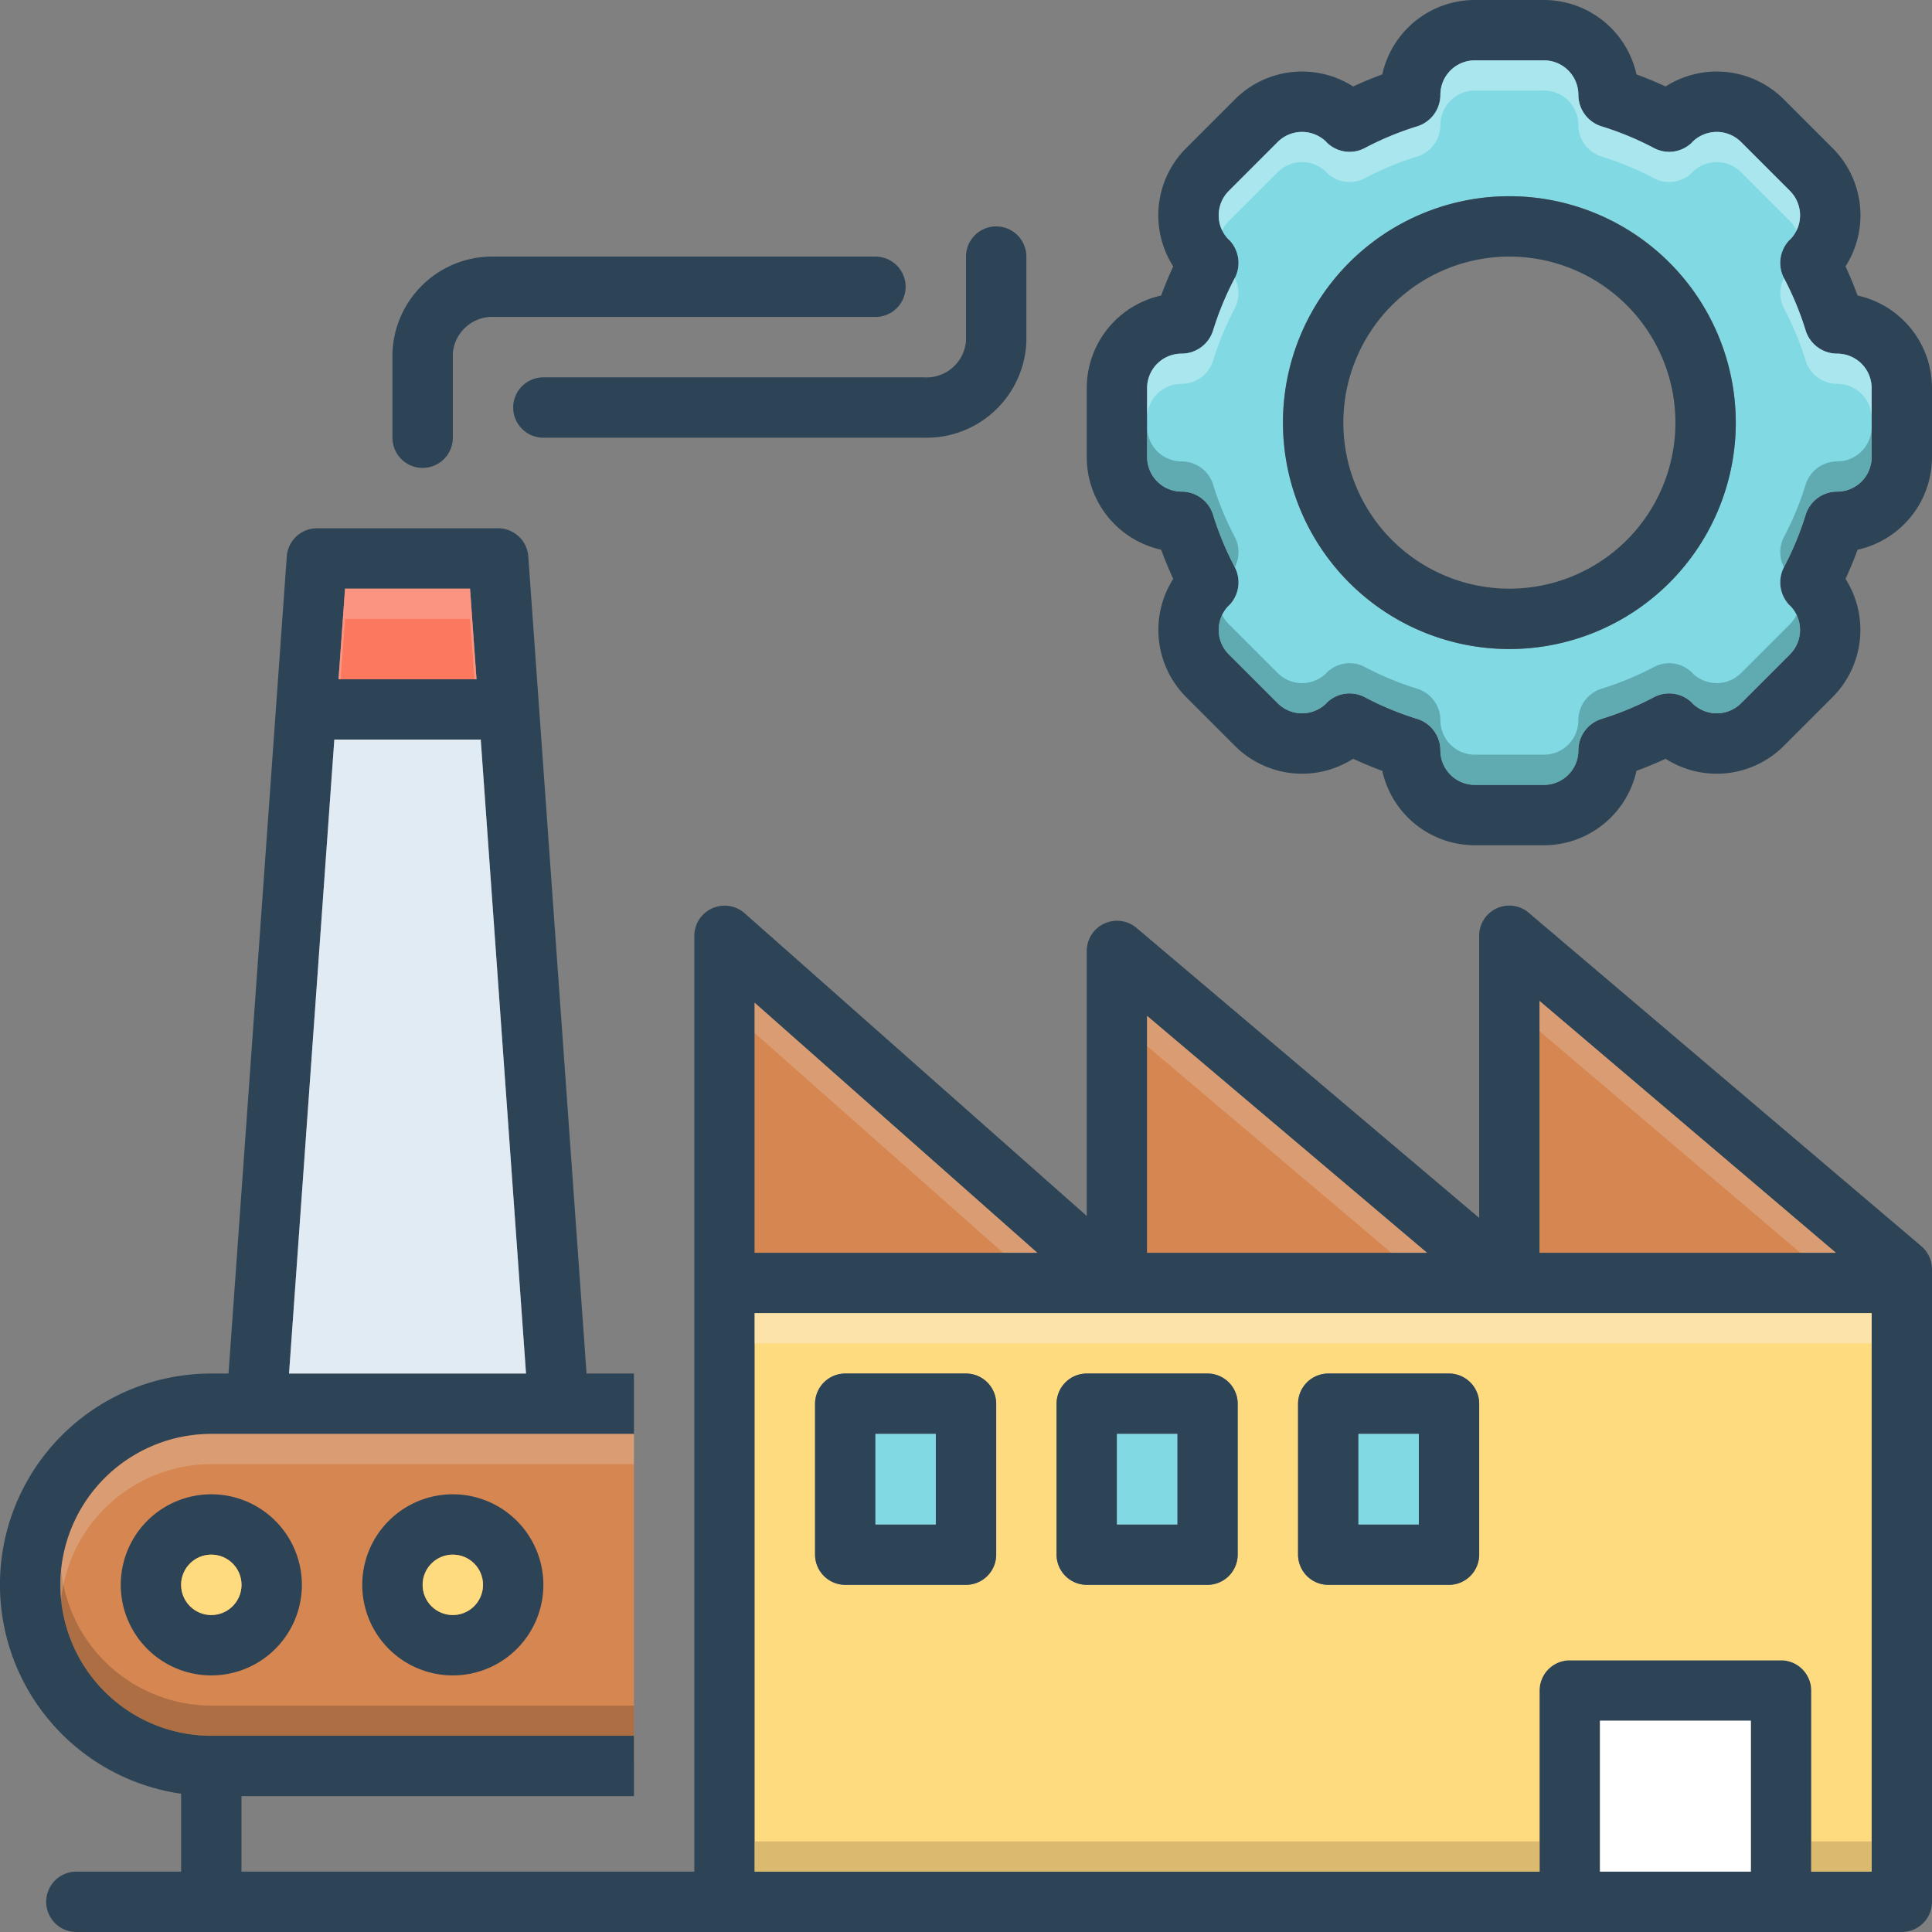 <svg id="Layer_1" viewBox="0 0 128 128" xmlns="http://www.w3.org/2000/svg" data-name="Layer 1"><rect x="0" y="0" width="128" height="128" fill="#808080" stroke="none"/><path d="m42 95v21.746h-30a14.32 14.32 0 0 1 -9.648-15.084c.887-11.916 24.648-8.239 24.648-8.239z" fill="#d68751"/><path d="m127.29 82.56-26-22.08a1.991 1.991 0 0 0 -3.29 1.52v18.69l-22.71-19.22a2.004 2.004 0 0 0 -3.29 1.53v17.56l-22.67-20.06a2.007 2.007 0 0 0 -3.33 1.5v62h-30v-5h26v-4h-28a10 10 0 0 1 0-20h28v-4h-3.14l-3.86-54.14a2.008 2.008 0 0 0 -2-1.86h-12a2.008 2.008 0 0 0 -2 1.86l-3.86 54.14h-1.14a13.991 13.991 0 0 0 -2 27.84v5.16h-6.94a2 2 0 0 0 0 4h120.94a2.006 2.006 0 0 0 2-2v-41.91a2.003 2.003 0 0 0 -.71-1.53zm-104.43-43.56h8.28l.43 6h-9.14zm-.71 10h9.7l3 42h-15.7zm79.85 17.32 19.63 16.68h-19.63zm-26 .99 18.54 15.69h-18.54zm-26-.87 18.72 16.56h-18.72zm66 57.56h-10v-10h10zm8 0h-4v-12a2.006 2.006 0 0 0 -2-2h-14a2.006 2.006 0 0 0 -2 2v12h-52v-37h74z" fill="#2d4356"/><path d="m31.57 45h-9.14l.43-6h8.28z" fill="#fc785e"/><path d="m34.85 91h-15.7l3-42h9.7z" fill="#e1ebf4"/><g fill="#d68751"><path d="m68.72 83h-18.72v-16.56z"/><path d="m94.54 83h-18.54v-15.69z"/><path d="m121.63 83h-19.63v-16.68z"/></g><path d="m106 114h10v10h-10z" fill="#fff"/><path d="m50 87v37h52v-12a2.006 2.006 0 0 1 2-2h14a2.006 2.006 0 0 1 2 2v12h4v-37zm16 16a2.006 2.006 0 0 1 -2 2h-8a2.006 2.006 0 0 1 -2-2v-10a2.006 2.006 0 0 1 2-2h8a2.006 2.006 0 0 1 2 2zm16 0a2.006 2.006 0 0 1 -2 2h-8a2.006 2.006 0 0 1 -2-2v-10a2.006 2.006 0 0 1 2-2h8a2.006 2.006 0 0 1 2 2zm16 0a2.006 2.006 0 0 1 -2 2h-8a2.006 2.006 0 0 1 -2-2v-10a2.006 2.006 0 0 1 2-2h8a2.006 2.006 0 0 1 2 2z" fill="#ffdb80"/><path d="m64 91h-8a2.006 2.006 0 0 0 -2 2v10a2.006 2.006 0 0 0 2 2h8a2.006 2.006 0 0 0 2-2v-10a2.006 2.006 0 0 0 -2-2zm-2 10h-4v-6h4z" fill="#2d4356"/><path d="m58 95h4v6h-4z" fill="#81d9e3"/><path d="m80 91h-8a2.006 2.006 0 0 0 -2 2v10a2.006 2.006 0 0 0 2 2h8a2.006 2.006 0 0 0 2-2v-10a2.006 2.006 0 0 0 -2-2zm-2 10h-4v-6h4z" fill="#2d4356"/><path d="m74 95h4v6h-4z" fill="#81d9e3"/><path d="m96 91h-8a2.006 2.006 0 0 0 -2 2v10a2.006 2.006 0 0 0 2 2h8a2.006 2.006 0 0 0 2-2v-10a2.006 2.006 0 0 0 -2-2zm-2 10h-4v-6h4z" fill="#2d4356"/><path d="m90 95h4v6h-4z" fill="#81d9e3"/><path d="m14 99a6 6 0 1 0 6 6 6.005 6.005 0 0 0 -6-6zm0 8a2 2 0 1 1 2-2 2.006 2.006 0 0 1 -2 2z" fill="#2d4356"/><circle cx="14" cy="105" fill="#ffdb80" r="2"/><path d="m30 99a6 6 0 1 0 6 6 6.005 6.005 0 0 0 -6-6zm0 8a2 2 0 1 1 2-2 2.006 2.006 0 0 1 -2 2z" fill="#2d4356"/><circle cx="30" cy="105" fill="#ffdb80" r="2"/><path d="m60 19a2 2 0 0 0 -2-2h-25.207a6.62 6.62 0 0 0 -6.793 6.415v5.585a2 2 0 0 0 4 0v-5.585a2.627 2.627 0 0 1 2.793-2.415h25.207a2 2 0 0 0 2-2z" fill="#2d4356"/><path d="m36 29h25.207a6.62 6.62 0 0 0 6.793-6.415v-5.585a2 2 0 0 0 -4 0v5.585a2.627 2.627 0 0 1 -2.793 2.415h-25.207a2 2 0 0 0 0 4z" fill="#2d4356"/><path d="m123.07 19.58c-.24-.66-.51-1.3-.8-1.93a6.286 6.286 0 0 0 -.85-7.83l-3.24-3.24a6.286 6.286 0 0 0 -7.83-.85c-.63-.29-1.27-.56-1.93-.8a6.283 6.283 0 0 0 -6.13-4.93h-4.58a6.283 6.283 0 0 0 -6.13 4.93c-.66.24-1.3.51-1.93.8a6.286 6.286 0 0 0 -7.83.85l-3.24 3.24a6.286 6.286 0 0 0 -.85 7.83c-.29.63-.56 1.27-.8 1.93a6.283 6.283 0 0 0 -4.93 6.13v4.58a6.283 6.283 0 0 0 4.93 6.13c.24.66.51 1.3.8 1.93a6.304 6.304 0 0 0 .85 7.83l3.24 3.24a6.286 6.286 0 0 0 7.83.85c.63.29 1.27.56 1.93.8a6.283 6.283 0 0 0 6.13 4.93h4.58a6.283 6.283 0 0 0 6.13-4.93c.66-.24 1.3-.51 1.93-.8a6.286 6.286 0 0 0 7.83-.85l3.24-3.24a6.306 6.306 0 0 0 .85-7.83c.29-.63.56-1.27.8-1.93a6.283 6.283 0 0 0 4.93-6.13v-4.58a6.283 6.283 0 0 0 -4.93-6.13zm.93 10.71a2.281 2.281 0 0 1 -2.29 2.28 2.188 2.188 0 0 0 -2.08 1.53 20.158 20.158 0 0 1 -1.43 3.46 2.183 2.183 0 0 0 .38 2.56h.01a2.288 2.288 0 0 1 0 3.23l-3.24 3.24a2.289 2.289 0 0 1 -1.61.67 2.312 2.312 0 0 1 -1.62-.67v-.01a2.157 2.157 0 0 0 -2.56-.38 20.16 20.16 0 0 1 -3.46 1.43 2.188 2.188 0 0 0 -1.53 2.08 2.281 2.281 0 0 1 -2.28 2.29h-4.58a2.281 2.281 0 0 1 -2.28-2.29 2.188 2.188 0 0 0 -1.53-2.08 20.16 20.16 0 0 1 -3.46-1.43 2.157 2.157 0 0 0 -2.56.38v.01a2.312 2.312 0 0 1 -1.62.67 2.289 2.289 0 0 1 -1.61-.67l-3.24-3.24a2.288 2.288 0 0 1 0-3.23h.01a2.183 2.183 0 0 0 .38-2.56 20.158 20.158 0 0 1 -1.43-3.46 2.188 2.188 0 0 0 -2.08-1.53 2.288 2.288 0 0 1 -2.29-2.28v-4.58a2.281 2.281 0 0 1 2.29-2.28 2.188 2.188 0 0 0 2.08-1.53 20.157 20.157 0 0 1 1.43-3.46 2.183 2.183 0 0 0 -.38-2.56h-.01a2.288 2.288 0 0 1 0-3.23l3.24-3.24a2.289 2.289 0 0 1 1.61-.67 2.312 2.312 0 0 1 1.62.67v.01a2.157 2.157 0 0 0 2.56.38 20.156 20.156 0 0 1 3.46-1.43 2.188 2.188 0 0 0 1.53-2.08 2.281 2.281 0 0 1 2.28-2.29h4.58a2.281 2.281 0 0 1 2.28 2.29 2.188 2.188 0 0 0 1.53 2.08 20.156 20.156 0 0 1 3.46 1.43 2.157 2.157 0 0 0 2.56-.38v-.01a2.312 2.312 0 0 1 1.62-.67 2.289 2.289 0 0 1 1.61.67l3.24 3.24a2.288 2.288 0 0 1 0 3.23h-.01a2.183 2.183 0 0 0 -.38 2.56 20.157 20.157 0 0 1 1.43 3.46 2.188 2.188 0 0 0 2.08 1.53 2.281 2.281 0 0 1 2.29 2.28z" fill="#2d4356"/><path d="m121.71 23.43a2.188 2.188 0 0 1 -2.08-1.53 20.157 20.157 0 0 0 -1.43-3.46 2.183 2.183 0 0 1 .38-2.56h.01a2.288 2.288 0 0 0 0-3.23l-3.24-3.24a2.289 2.289 0 0 0 -1.61-.67 2.312 2.312 0 0 0 -1.62.67v.01a2.157 2.157 0 0 1 -2.56.38 20.156 20.156 0 0 0 -3.46-1.43 2.188 2.188 0 0 1 -1.53-2.08 2.281 2.281 0 0 0 -2.28-2.29h-4.58a2.281 2.281 0 0 0 -2.28 2.29 2.188 2.188 0 0 1 -1.53 2.08 20.156 20.156 0 0 0 -3.46 1.43 2.157 2.157 0 0 1 -2.56-.38v-.01a2.312 2.312 0 0 0 -1.62-.67 2.289 2.289 0 0 0 -1.61.67l-3.24 3.24a2.288 2.288 0 0 0 0 3.23h.01a2.183 2.183 0 0 1 .38 2.56 20.157 20.157 0 0 0 -1.43 3.46 2.188 2.188 0 0 1 -2.08 1.53 2.281 2.281 0 0 0 -2.29 2.28v4.58a2.288 2.288 0 0 0 2.29 2.28 2.188 2.188 0 0 1 2.08 1.53 20.158 20.158 0 0 0 1.43 3.46 2.183 2.183 0 0 1 -.38 2.56h-.01a2.288 2.288 0 0 0 0 3.23l3.24 3.24a2.289 2.289 0 0 0 1.61.67 2.312 2.312 0 0 0 1.62-.67v-.01a2.157 2.157 0 0 1 2.56-.38 20.16 20.16 0 0 0 3.46 1.43 2.188 2.188 0 0 1 1.53 2.08 2.281 2.281 0 0 0 2.28 2.29h4.58a2.281 2.281 0 0 0 2.28-2.29 2.188 2.188 0 0 1 1.53-2.08 20.16 20.16 0 0 0 3.46-1.43 2.157 2.157 0 0 1 2.56.38v.01a2.312 2.312 0 0 0 1.62.67 2.289 2.289 0 0 0 1.61-.67l3.24-3.24a2.288 2.288 0 0 0 0-3.23h-.01a2.183 2.183 0 0 1 -.38-2.56 20.158 20.158 0 0 0 1.43-3.46 2.188 2.188 0 0 1 2.08-1.53 2.281 2.281 0 0 0 2.29-2.28v-4.58a2.281 2.281 0 0 0 -2.29-2.28zm-21.71 19.57a15 15 0 1 1 15-15 15.018 15.018 0 0 1 -15 15z" fill="#81d9e3"/><path d="m100 13a15 15 0 1 0 15 15 15.018 15.018 0 0 0 -15-15zm0 26a11 11 0 1 1 11-11 10.994 10.994 0 0 1 -11 11z" fill="#2d4356"/><path d="m42 113v2h-28a10.016 10.016 0 0 1 -10-10c0-.33.02-.66.05-.98a10.027 10.027 0 0 0 9.95 8.98z" fill="#72492d" opacity=".4"/><path d="m81.8 20.44a20.157 20.157 0 0 0 -1.43 3.46 2.188 2.188 0 0 1 -2.08 1.53 2.281 2.281 0 0 0 -2.29 2.28v-2a2.281 2.281 0 0 1 2.29-2.28 2.188 2.188 0 0 0 2.08-1.53 20.157 20.157 0 0 1 1.43-3.46c0-.01.01-.01.01-.02a2.185 2.185 0 0 1 -.01 2.02z" fill="#e8fbfc" opacity=".4"/><path d="m31.57 45h-.14l-.29-4h-8.28l-.29 4h-.14l.43-6h8.28z" fill="#f9dbd7" opacity=".3"/><path d="m68.72 83h-2.26l-16.46-14.56v-2z" fill="#e5d0c3" opacity=".3"/><path d="m94.54 83h-2.36l-16.18-13.69v-2z" fill="#e5d0c3" opacity=".3"/><path d="m121.63 83h-2.35l-17.28-14.68v-2z" fill="#e5d0c3" opacity=".3"/><path d="m50 87h74v2h-74z" fill="#f9edd2" opacity=".5"/><path d="m50 122h52v2h-52z" fill="#ad9359" opacity=".45"/><path d="m120 122h4v2h-4z" fill="#ad9359" opacity=".45"/><path d="m42 95v2h-28a10.026 10.026 0 0 0 -9.95 8.98c-.03-.32-.05-.65-.05-.98a10.016 10.016 0 0 1 10-10z" fill="#e5d0c3" opacity=".3"/><path d="m124 25.71v2a2.281 2.281 0 0 0 -2.29-2.28 2.188 2.188 0 0 1 -2.08-1.53 20.157 20.157 0 0 0 -1.43-3.46 2.185 2.185 0 0 1 -.01-2.02c0 .01.01.01.01.02a20.157 20.157 0 0 1 1.43 3.46 2.188 2.188 0 0 0 2.08 1.53 2.281 2.281 0 0 1 2.29 2.28z" fill="#e8fbfc" opacity=".4"/><path d="m119.03 15.27a2.139 2.139 0 0 0 -.44-.62l-3.24-3.24a2.289 2.289 0 0 0 -1.61-.67 2.312 2.312 0 0 0 -1.62.67v.01a2.157 2.157 0 0 1 -2.56.38 20.156 20.156 0 0 0 -3.46-1.43 2.188 2.188 0 0 1 -1.53-2.08 2.281 2.281 0 0 0 -2.28-2.29h-4.58a2.281 2.281 0 0 0 -2.28 2.29 2.188 2.188 0 0 1 -1.53 2.08 20.156 20.156 0 0 0 -3.46 1.43 2.157 2.157 0 0 1 -2.56-.38v-.01a2.312 2.312 0 0 0 -1.62-.67 2.289 2.289 0 0 0 -1.61.67l-3.24 3.24a2.139 2.139 0 0 0 -.44.62 2.297 2.297 0 0 1 .44-2.62l3.24-3.24a2.289 2.289 0 0 1 1.61-.67 2.312 2.312 0 0 1 1.62.67v.01a2.157 2.157 0 0 0 2.56.38 20.156 20.156 0 0 1 3.46-1.43 2.188 2.188 0 0 0 1.53-2.08 2.281 2.281 0 0 1 2.28-2.29h4.58a2.281 2.281 0 0 1 2.28 2.29 2.188 2.188 0 0 0 1.53 2.08 20.156 20.156 0 0 1 3.46 1.43 2.157 2.157 0 0 0 2.56-.38v-.01a2.312 2.312 0 0 1 1.62-.67 2.289 2.289 0 0 1 1.61.67l3.24 3.24a2.297 2.297 0 0 1 .44 2.62z" fill="#e8fbfc" opacity=".4"/><path d="m81.81 37.58c0-.01-.01-.01-.01-.02a20.158 20.158 0 0 1 -1.43-3.46 2.188 2.188 0 0 0 -2.08-1.53 2.288 2.288 0 0 1 -2.29-2.28v-2a2.288 2.288 0 0 0 2.29 2.28 2.188 2.188 0 0 1 2.08 1.53 20.158 20.158 0 0 0 1.43 3.46 2.185 2.185 0 0 1 .01 2.02z" fill="#0f423c" opacity=".3"/><path d="m124 28.29v2a2.281 2.281 0 0 1 -2.29 2.28 2.188 2.188 0 0 0 -2.08 1.53 20.158 20.158 0 0 1 -1.43 3.46c0 .01-.01.01-.01.02a2.185 2.185 0 0 1 .01-2.02 20.158 20.158 0 0 0 1.43-3.46 2.188 2.188 0 0 1 2.08-1.53 2.281 2.281 0 0 0 2.29-2.28z" fill="#0f423c" opacity=".3"/><path d="m118.59 43.35-3.24 3.24a2.289 2.289 0 0 1 -1.61.67 2.312 2.312 0 0 1 -1.62-.67v-.01a2.157 2.157 0 0 0 -2.56-.38 20.16 20.16 0 0 1 -3.46 1.43 2.188 2.188 0 0 0 -1.53 2.08 2.281 2.281 0 0 1 -2.28 2.29h-4.58a2.281 2.281 0 0 1 -2.28-2.29 2.188 2.188 0 0 0 -1.53-2.08 20.16 20.16 0 0 1 -3.46-1.43 2.157 2.157 0 0 0 -2.56.38v.01a2.312 2.312 0 0 1 -1.62.67 2.289 2.289 0 0 1 -1.61-.67l-3.24-3.24a2.297 2.297 0 0 1 -.44-2.62 2.139 2.139 0 0 0 .44.62l3.24 3.24a2.289 2.289 0 0 0 1.61.67 2.312 2.312 0 0 0 1.62-.67v-.01a2.157 2.157 0 0 1 2.56-.38 20.16 20.16 0 0 0 3.46 1.43 2.188 2.188 0 0 1 1.53 2.08 2.281 2.281 0 0 0 2.28 2.29h4.58a2.281 2.281 0 0 0 2.28-2.29 2.188 2.188 0 0 1 1.53-2.08 20.16 20.16 0 0 0 3.46-1.43 2.157 2.157 0 0 1 2.56.38v.01a2.312 2.312 0 0 0 1.62.67 2.289 2.289 0 0 0 1.61-.67l3.24-3.24a2.139 2.139 0 0 0 .44-.62 2.297 2.297 0 0 1 -.44 2.62z" fill="#0f423c" opacity=".3"/></svg>